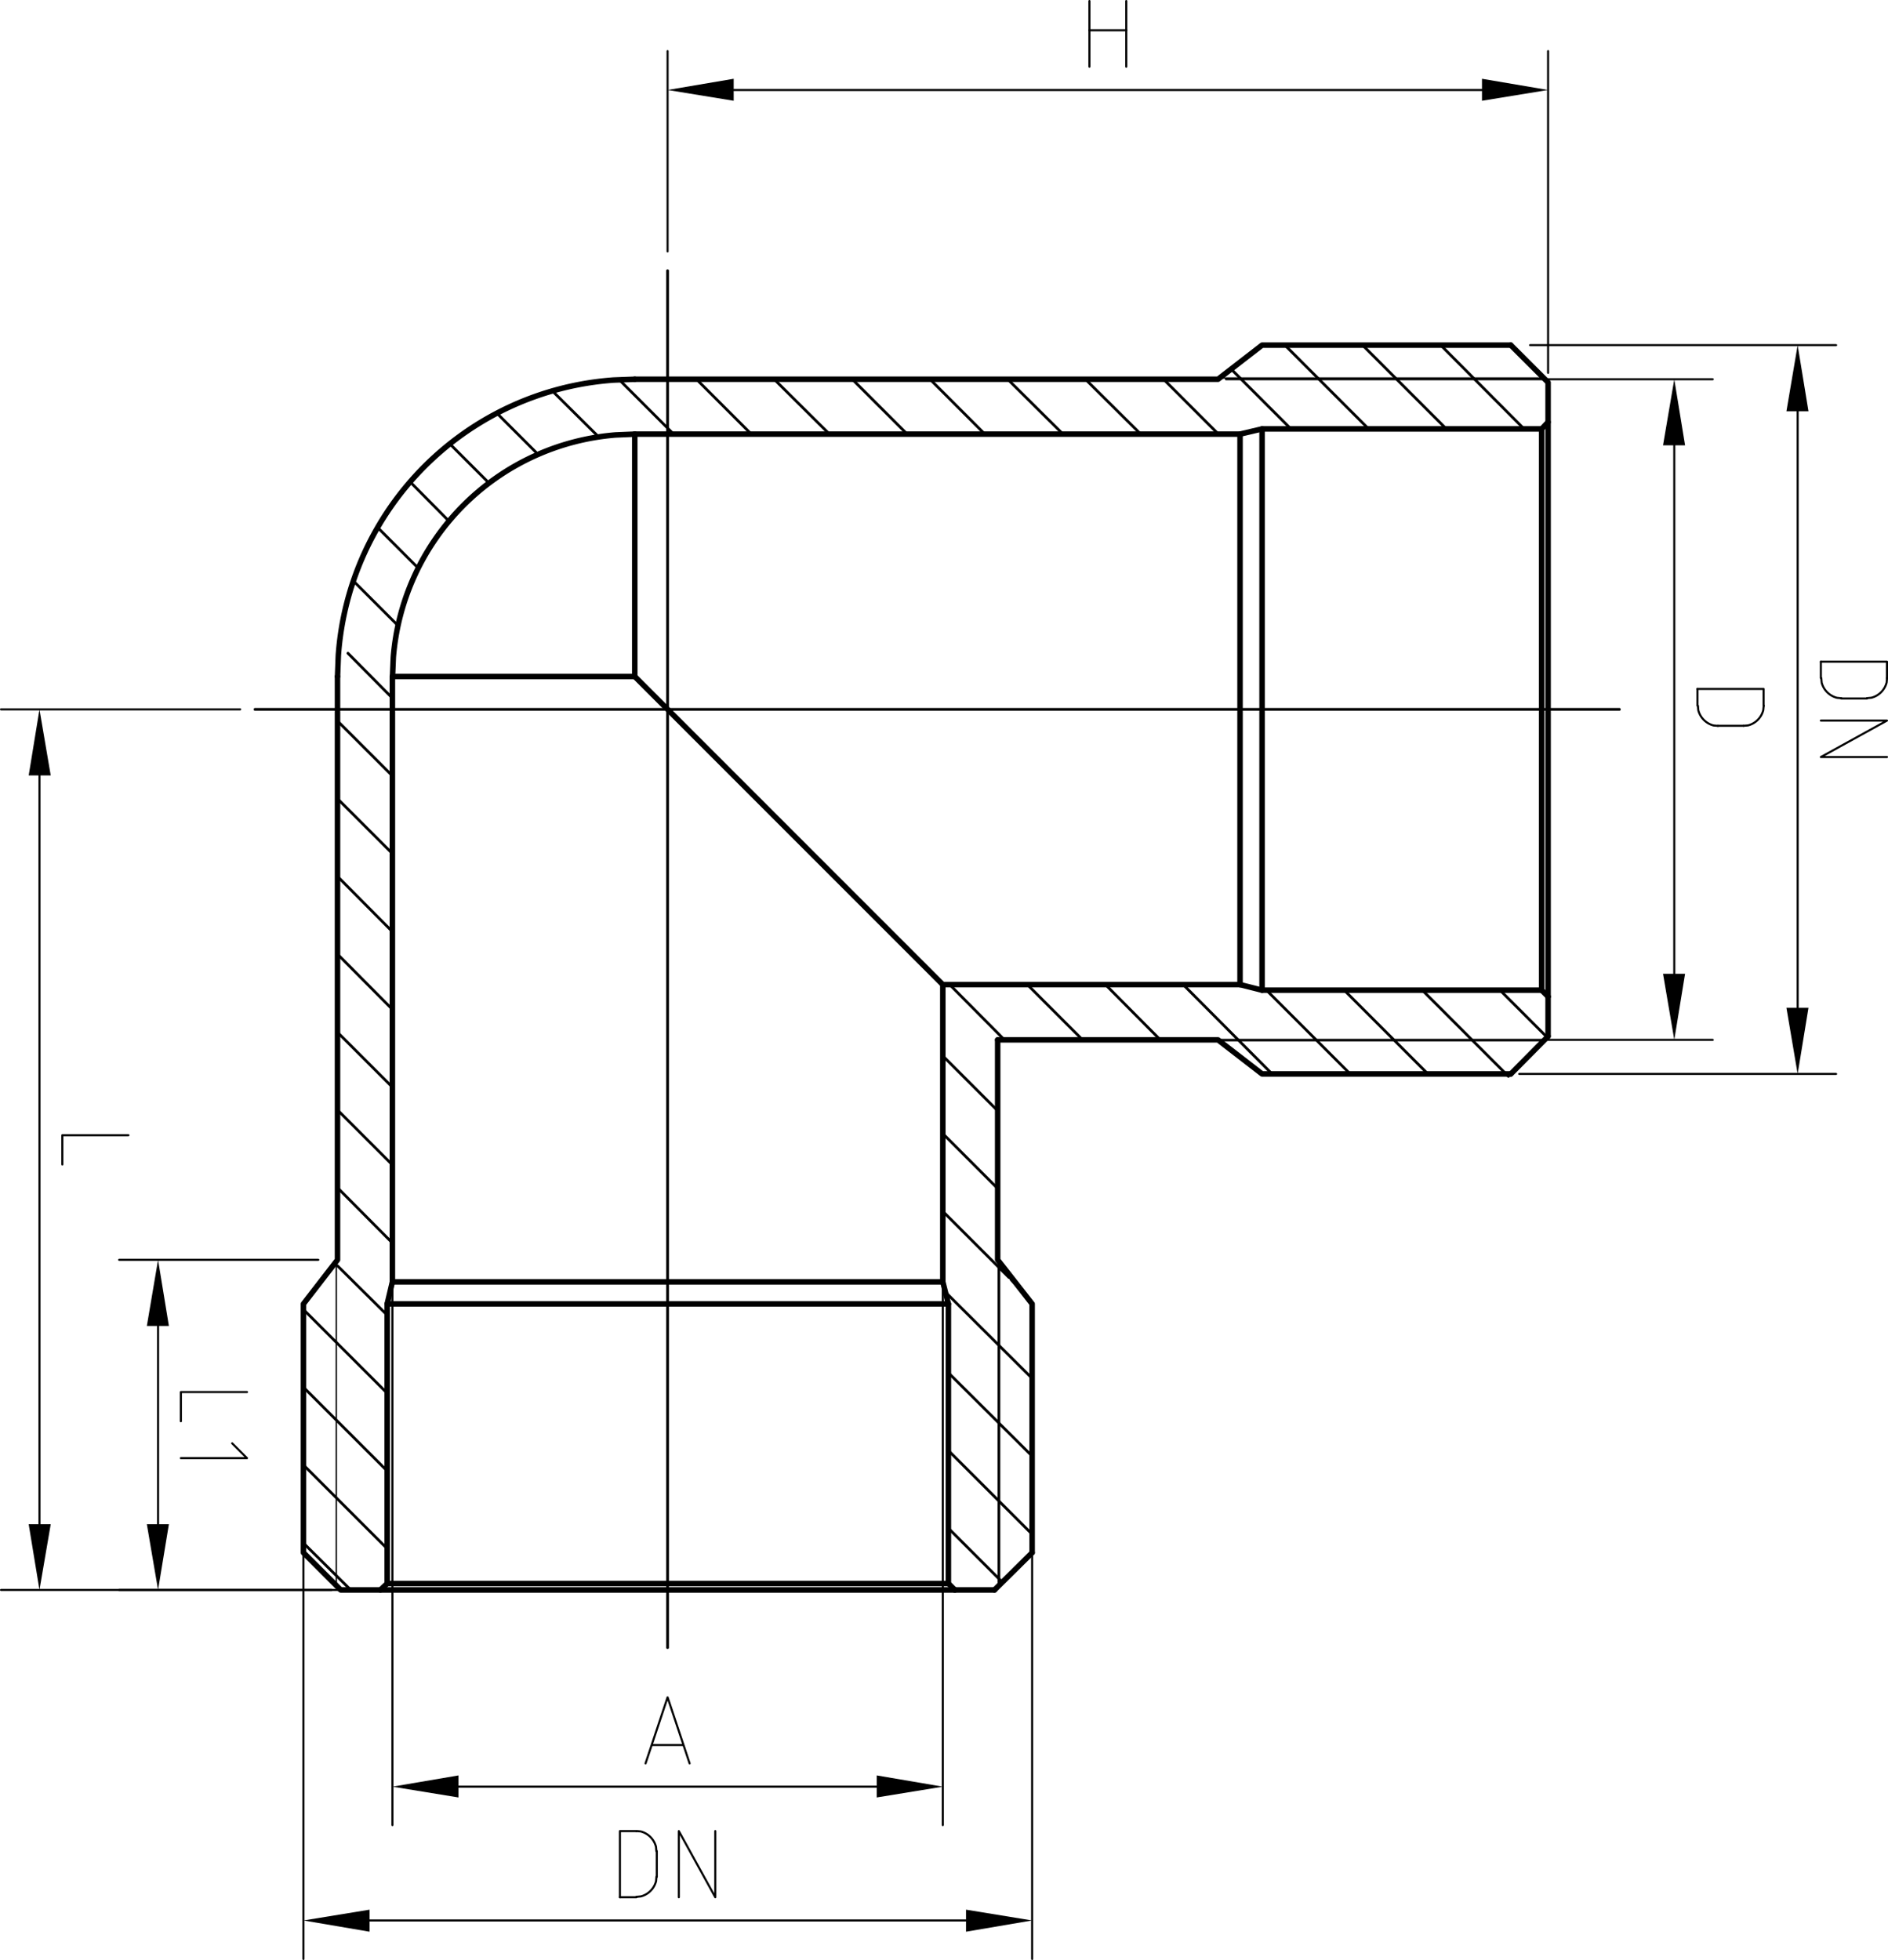 <svg id="图层_1" data-name="图层 1" xmlns="http://www.w3.org/2000/svg" viewBox="0 0 493.56 512.31"><defs><style>.cls-1,.cls-3,.cls-4,.cls-5,.cls-6{fill:none;stroke:#000;stroke-linecap:round;}.cls-1,.cls-3,.cls-4,.cls-5{stroke-linejoin:round;}.cls-1,.cls-6{stroke-width:0.54px;}.cls-2{fill-rule:evenodd;}.cls-3{stroke-width:1.44px;}.cls-4{stroke-width:0.36px;}.cls-5{stroke-width:0.72px;}.cls-6{stroke-linejoin:bevel;}</style></defs><title>FT420</title><line class="cls-1" x1="404.7" y1="97.45" x2="404.7" y2="13.36"/><line class="cls-1" x1="174.52" y1="65.72" x2="174.52" y2="13.36"/><line class="cls-1" x1="387.42" y1="23.52" x2="191.8" y2="23.52"/><polyline class="cls-2" points="387.42 20.59 387.42 26.34 404.7 23.52"/><polyline class="cls-2" points="191.8 20.59 191.8 26.34 174.52 23.52"/><line class="cls-1" x1="284.79" y1="17.44" x2="284.79" y2="0.27"/><line class="cls-1" x1="284.79" y1="7.91" x2="294.43" y2="7.91"/><line class="cls-1" x1="294.43" y1="0.27" x2="294.43" y2="17.44"/><line class="cls-1" x1="62.79" y1="185.41" x2="0.27" y2="185.41"/><line class="cls-1" x1="86.66" y1="415.59" x2="0.27" y2="415.59"/><line class="cls-1" x1="10.32" y1="202.69" x2="10.32" y2="398.42"/><polyline class="cls-2" points="13.26 202.69 7.5 202.69 10.32 185.41"/><polyline class="cls-2" points="13.26 398.42 7.5 398.42 10.32 415.59"/><polyline class="cls-1" points="33.57 296.73 16.29 296.73 16.29 304.38"/><line class="cls-3" x1="165.94" y1="176.83" x2="246.47" y2="257.36"/><polyline class="cls-3" points="394.96 90.22 404.7 99.96 404.7 110.33 403.02 112.11 329.93 112.11 324.17 113.47 165.94 113.47"/><polyline class="cls-3" points="102.58 176.83 102.58 335.06 101.22 340.82 101.22 413.91 99.44 415.59 89.07 415.59 79.33 405.85 79.33 340.82 88.23 329.3 88.23 176.83"/><polyline class="cls-3" points="165.94 99.13 318.41 99.13 329.93 90.22 394.96 90.22"/><line class="cls-3" x1="324.17" y1="257.36" x2="246.47" y2="257.36"/><polyline class="cls-3" points="260.81 271.81 318.41 271.81 329.93 280.71 394.96 280.71"/><polyline class="cls-3" points="269.82 405.85 269.82 340.82 260.81 329.3 260.81 271.81"/><line class="cls-3" x1="259.98" y1="415.59" x2="269.82" y2="405.85"/><line class="cls-3" x1="394.96" y1="280.71" x2="404.7" y2="270.87"/><line class="cls-3" x1="404.7" y1="260.5" x2="403.02" y2="258.82"/><polyline class="cls-3" points="249.61 415.59 247.93 413.91 247.93 340.82 246.47 335.06 246.47 257.36"/><polyline class="cls-3" points="324.17 257.36 329.93 258.82 403.02 258.82"/><line class="cls-3" x1="249.61" y1="415.59" x2="259.98" y2="415.59"/><line class="cls-3" x1="404.7" y1="270.87" x2="404.7" y2="260.5"/><line class="cls-4" x1="87.92" y1="414.44" x2="87.92" y2="329.72"/><line class="cls-5" x1="261.13" y1="414.44" x2="261.13" y2="329.72"/><line class="cls-4" x1="403.55" y1="272.02" x2="318.83" y2="272.02"/><line class="cls-4" x1="403.55" y1="98.81" x2="318.83" y2="98.81"/><line class="cls-3" x1="403.02" y1="112.11" x2="403.02" y2="258.82"/><line class="cls-3" x1="404.7" y1="110.33" x2="404.7" y2="260.5"/><line class="cls-3" x1="247.93" y1="413.91" x2="101.22" y2="413.91"/><line class="cls-3" x1="99.44" y1="415.59" x2="249.61" y2="415.59"/><line class="cls-3" x1="329.93" y1="112.11" x2="329.93" y2="258.82"/><line class="cls-3" x1="324.17" y1="113.47" x2="324.17" y2="257.36"/><line class="cls-3" x1="101.22" y1="340.82" x2="247.93" y2="340.82"/><line class="cls-3" x1="102.58" y1="335.06" x2="246.47" y2="335.06"/><polyline class="cls-3" points="165.94 113.47 165.94 176.83 102.58 176.83"/><path class="cls-3" d="M341.76,236.09l-5.55.21a77.68,77.68,0,0,0-71.94,71.94l-.21,5.55" transform="translate(-175.82 -136.96)"/><path class="cls-3" d="M341.76,250.44l-5,.21a63.39,63.39,0,0,0-58.12,58.12l-.21,5" transform="translate(-175.82 -136.96)"/><line class="cls-5" x1="248.25" y1="257.36" x2="262.59" y2="271.81"/><line class="cls-5" x1="246.47" y1="276" x2="260.81" y2="290.34"/><line class="cls-5" x1="246.47" y1="296.31" x2="260.81" y2="310.66"/><line class="cls-5" x1="246.47" y1="316.63" x2="263.75" y2="333.91"/><line class="cls-5" x1="264.37" y1="334.54" x2="266.78" y2="336.94"/><line class="cls-5" x1="247.09" y1="337.68" x2="269.82" y2="360.3"/><line class="cls-5" x1="247.93" y1="358.83" x2="269.82" y2="380.61"/><line class="cls-5" x1="247.93" y1="379.15" x2="269.82" y2="401.03"/><line class="cls-5" x1="247.93" y1="399.46" x2="262.07" y2="413.6"/><line class="cls-5" x1="268.56" y1="257.36" x2="283.01" y2="271.81"/><line class="cls-5" x1="288.98" y1="257.36" x2="303.33" y2="271.81"/><line class="cls-5" x1="309.3" y1="257.36" x2="332.55" y2="280.71"/><line class="cls-5" x1="331.5" y1="259.24" x2="352.97" y2="280.71"/><line class="cls-5" x1="351.4" y1="258.82" x2="373.28" y2="280.71"/><line class="cls-5" x1="371.82" y1="258.82" x2="394.33" y2="281.34"/><line class="cls-5" x1="392.13" y1="258.82" x2="404.49" y2="271.18"/><line class="cls-5" x1="107.19" y1="125.93" x2="117.35" y2="136.2"/><line class="cls-5" x1="98.71" y1="137.87" x2="109.28" y2="148.45"/><line class="cls-5" x1="92.32" y1="151.8" x2="104.05" y2="163.53"/><line class="cls-5" x1="90.96" y1="170.75" x2="102.58" y2="182.48"/><line class="cls-5" x1="88.23" y1="188.45" x2="102.58" y2="202.8"/><line class="cls-5" x1="88.23" y1="208.77" x2="102.58" y2="223.11"/><line class="cls-5" x1="88.23" y1="229.08" x2="102.58" y2="243.53"/><line class="cls-5" x1="88.23" y1="249.4" x2="102.58" y2="263.85"/><line class="cls-5" x1="88.23" y1="269.82" x2="102.58" y2="284.17"/><line class="cls-5" x1="88.23" y1="290.13" x2="102.58" y2="304.48"/><line class="cls-5" x1="88.23" y1="310.45" x2="102.58" y2="324.9"/><line class="cls-5" x1="88.23" y1="330.87" x2="101.22" y2="343.75"/><line class="cls-5" x1="79.33" y1="342.29" x2="101.22" y2="364.17"/><line class="cls-5" x1="79.33" y1="362.6" x2="101.22" y2="384.49"/><line class="cls-5" x1="79.33" y1="382.92" x2="101.22" y2="404.8"/><line class="cls-5" x1="79.33" y1="403.34" x2="91.69" y2="415.59"/><line class="cls-5" x1="117.56" y1="115.99" x2="127.82" y2="126.25"/><line class="cls-5" x1="129.91" y1="108.03" x2="140.7" y2="118.81"/><line class="cls-5" x1="144.36" y1="102.16" x2="156.51" y2="114.21"/><line class="cls-5" x1="161.85" y1="99.23" x2="176.09" y2="113.47"/><line class="cls-5" x1="182.06" y1="99.13" x2="196.41" y2="113.47"/><line class="cls-5" x1="202.38" y1="99.13" x2="216.83" y2="113.47"/><line class="cls-5" x1="222.8" y1="99.13" x2="237.15" y2="113.47"/><line class="cls-5" x1="243.12" y1="99.13" x2="257.46" y2="113.47"/><line class="cls-5" x1="263.43" y1="99.13" x2="277.88" y2="113.47"/><line class="cls-5" x1="283.75" y1="99.13" x2="298.2" y2="113.47"/><line class="cls-5" x1="304.17" y1="99.13" x2="318.51" y2="113.47"/><line class="cls-5" x1="321.87" y1="96.51" x2="337.47" y2="112.11"/><line class="cls-5" x1="335.9" y1="90.22" x2="357.78" y2="112.11"/><line class="cls-5" x1="356.21" y1="90.22" x2="378.1" y2="112.11"/><line class="cls-5" x1="376.63" y1="90.22" x2="398.42" y2="112.11"/><line class="cls-5" x1="423.34" y1="185.42" x2="66.66" y2="185.42"/><line class="cls-5" x1="174.52" y1="70.75" x2="174.52" y2="430.67"/><line class="cls-1" x1="399.99" y1="90.22" x2="479.99" y2="90.22"/><line class="cls-1" x1="397.16" y1="280.71" x2="479.99" y2="280.71"/><line class="cls-1" x1="469.94" y1="107.5" x2="469.94" y2="263.43"/><polyline class="cls-2" points="472.77 107.5 467.01 107.5 469.94 90.22"/><polyline class="cls-2" points="472.77 263.43 467.01 263.43 469.94 280.71"/><line class="cls-1" x1="476.01" y1="172.95" x2="476.01" y2="177.25"/><path class="cls-6" d="M651.94,314.21l.1,1.15a5.53,5.53,0,0,0,4,4l1.16.11" transform="translate(-175.82 -136.96)"/><line class="cls-1" x1="481.35" y1="182.59" x2="488.06" y2="182.59"/><path class="cls-6" d="M663.88,319.45l1.15-.11a5.53,5.53,0,0,0,4-4l.1-1.15" transform="translate(-175.82 -136.96)"/><polyline class="cls-1" points="493.29 177.25 493.29 172.95 476.01 172.95"/><polyline class="cls-1" points="476.01 188.35 493.29 188.35 476.01 197.88 493.29 197.88"/><line class="cls-1" x1="269.82" y1="395.9" x2="269.82" y2="512.04"/><line class="cls-1" x1="79.33" y1="378.41" x2="79.33" y2="512.04"/><line class="cls-1" x1="252.54" y1="501.98" x2="96.61" y2="501.98"/><polyline class="cls-2" points="252.54 499.16 252.54 504.92 269.82 501.98"/><polyline class="cls-2" points="96.61 499.16 96.61 504.92 79.33 501.98"/><line class="cls-1" x1="162.06" y1="495.91" x2="166.36" y2="495.91"/><path class="cls-6" d="M342.18,632.77l1.15-.11a5.52,5.52,0,0,0,4-4l.1-1.15" transform="translate(-175.82 -136.96)"/><line class="cls-1" x1="171.7" y1="490.57" x2="171.7" y2="483.87"/><path class="cls-6" d="M347.41,620.83l-.1-1.15a5.53,5.53,0,0,0-4-4l-1.15-.11" transform="translate(-175.82 -136.96)"/><polyline class="cls-1" points="166.36 478.63 162.06 478.63 162.06 495.91"/><polyline class="cls-1" points="177.46 495.91 177.46 478.63 186.99 495.91 186.99 478.63"/><line class="cls-1" x1="246.47" y1="330.98" x2="246.47" y2="477.06"/><line class="cls-1" x1="102.58" y1="323.85" x2="102.58" y2="477.06"/><line class="cls-1" x1="229.19" y1="467.01" x2="119.86" y2="467.01"/><polyline class="cls-2" points="229.19 464.07 229.19 469.83 246.47 467.01"/><polyline class="cls-2" points="119.86 464.07 119.86 469.83 102.58 467.01"/><polyline class="cls-1" points="168.76 460.93 174.52 443.65 180.28 460.93"/><line class="cls-1" x1="178.61" y1="456.12" x2="170.44" y2="456.12"/><line class="cls-1" x1="83.21" y1="329.3" x2="31.16" y2="329.3"/><line class="cls-1" x1="89.18" y1="415.59" x2="31.16" y2="415.59"/><line class="cls-1" x1="41.32" y1="346.58" x2="41.32" y2="398.42"/><polyline class="cls-2" points="44.15 346.58 38.39 346.58 41.32 329.3"/><polyline class="cls-2" points="44.15 398.42 38.39 398.42 41.32 415.59"/><polyline class="cls-1" points="64.57 363.86 47.29 363.86 47.29 371.5"/><polyline class="cls-1" points="47.29 381.14 64.57 381.14 60.69 377.26"/><line class="cls-1" x1="320.5" y1="99.13" x2="447.74" y2="99.13"/><line class="cls-1" x1="313.49" y1="271.81" x2="447.74" y2="271.81"/><line class="cls-1" x1="437.69" y1="116.4" x2="437.69" y2="254.53"/><polyline class="cls-2" points="440.51 116.4 434.75 116.4 437.69 99.13"/><polyline class="cls-2" points="440.51 254.53 434.75 254.53 437.69 271.81"/><line class="cls-1" x1="443.76" y1="180.07" x2="443.76" y2="184.47"/><path class="cls-6" d="M619.69,321.44l.1,1.15a5.53,5.53,0,0,0,4,4l1.15.1" transform="translate(-175.82 -136.96)"/><line class="cls-1" x1="449.1" y1="189.71" x2="455.8" y2="189.71"/><path class="cls-6" d="M631.62,326.67l1.16-.1a5.51,5.51,0,0,0,4-4l.11-1.15" transform="translate(-175.82 -136.96)"/><polyline class="cls-1" points="461.04 184.47 461.04 180.07 443.76 180.07"/></svg>